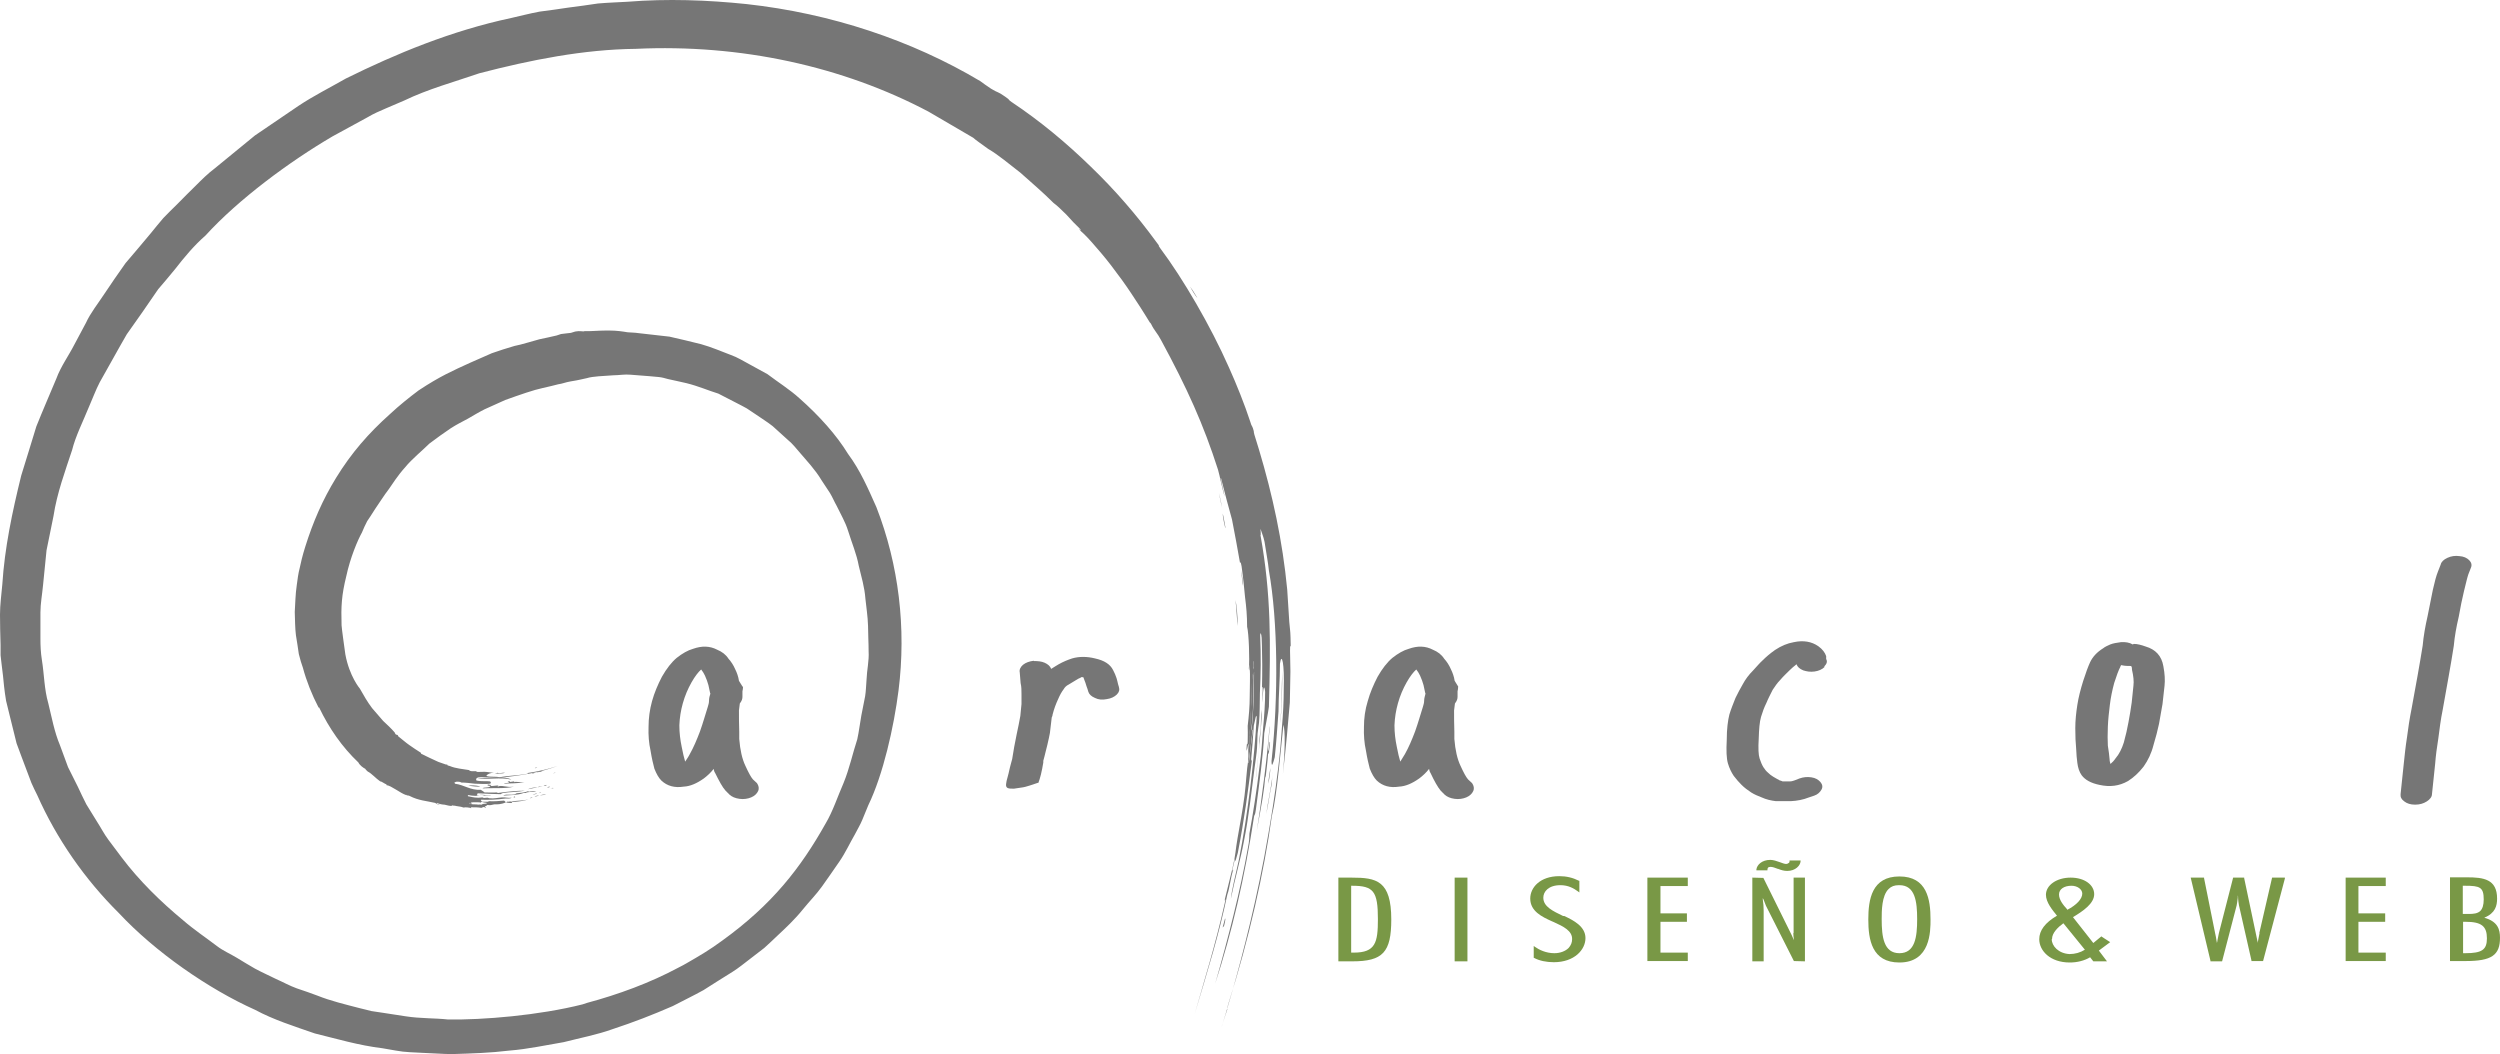 <?xml version="1.0" encoding="UTF-8"?> <svg xmlns="http://www.w3.org/2000/svg" id="Capa_1" data-name="Capa 1" viewBox="0 0 86 36.27"><defs><style> .cls-1 { fill: #767676; } .cls-2 { fill: #799846; } </style></defs><g><path class="cls-2" d="M46.49,30.19h-.45v2.88h.48c1.05,0,1.34-.31,1.34-1.44,0-1.34-.51-1.44-1.36-1.44ZM46.57,32.77h-.09v-2.3h.04c.73,0,.88.19.88,1.15,0,.8-.08,1.15-.83,1.15Z"></path><rect class="cls-2" x="50.04" y="30.19" width=".44" height="2.88"></rect><path class="cls-2" d="M53.8,31.51h-.03c-.35-.17-.68-.32-.68-.63,0-.21.18-.43.59-.43.27,0,.46.11.61.22l.04.03v-.4h-.01c-.22-.11-.44-.16-.68-.16-.66,0-1,.39-1,.77,0,.44.41.63.74.78l.07.03c.33.15.64.3.63.59,0,.11-.04.21-.12.3-.11.11-.29.18-.49.18-.29,0-.53-.12-.67-.22l-.04-.03v.41h.01c.18.1.43.15.68.15.71,0,1.09-.43,1.09-.83s-.41-.61-.73-.76Z"></path><polygon class="cls-2" points="56.67 33.06 58.06 33.06 58.06 32.77 57.12 32.77 57.12 31.71 58.03 31.71 58.03 31.42 57.12 31.42 57.12 30.48 58.06 30.48 58.06 30.19 56.67 30.19 56.67 33.06"></polygon><path class="cls-2" d="M61.69,32.09c0,.08.01.16.02.24,0,0,0,0,0,.01-.03-.06-.05-.12-.08-.18l-.97-1.96h0s-.38-.01-.38-.01v2.88h.39v-1.74c0-.13-.01-.26-.03-.39,0-.02,0-.03,0-.05,0,.01.01.03.02.04.03.08.06.15.09.23l.96,1.9h0s.38.01.38.01v-2.88h-.39v1.91Z"></path><path class="cls-2" d="M60.8,29.92c0-.06.02-.1.11-.1.06,0,.15.03.25.07h.01c.1.04.2.07.31.07.29,0,.45-.19.46-.33v-.03s-.38,0-.38,0v.03s0,.04-.02.05c-.02.02-.06.04-.1.04-.05,0-.13-.03-.21-.06-.11-.04-.23-.08-.33-.08-.29,0-.46.17-.48.33v.03s.38,0,.38,0v-.03Z"></path><path class="cls-2" d="M65.34,30.15c-.95,0-1.07.79-1.07,1.48s.12,1.48,1.07,1.48c1.07,0,1.07-1.07,1.07-1.48,0-.69-.12-1.48-1.07-1.48ZM64.97,30.58c.09-.09.2-.13.35-.13h.02c.54,0,.61.56.61,1.17s-.07,1.17-.61,1.17-.61-.56-.61-1.17c0-.28,0-.81.24-1.04Z"></path><path class="cls-2" d="M72.3,32.2l-.29.24-.7-.89h0c.35-.21.73-.47.73-.79s-.33-.57-.81-.57-.85.26-.85.59c0,.26.22.52.38.72-.41.24-.61.51-.61.81,0,.39.37.8,1.05.8.25,0,.5-.06.7-.18l.11.14h0s.47,0,.47,0l-.28-.37.39-.29-.31-.2ZM71.11,31.3v-.02c-.14-.15-.28-.33-.28-.51s.17-.3.43-.3c.2,0,.37.12.37.27,0,.18-.19.39-.52.56ZM70.59,32.3c0-.21.21-.41.39-.54l.74.91c-.16.1-.34.15-.53.15-.38-.02-.61-.28-.61-.51Z"></path><path class="cls-2" d="M77.73,32.09c-.02.1-.04.21-.06.31,0,.01,0,.02,0,.04l-.47-2.23v-.02h-.38l-.49,1.91c-.02.08-.03.17-.05.25,0,.03-.01.06-.02.09,0-.02,0-.05-.01-.07-.01-.09-.03-.18-.05-.27l-.38-1.89v-.02h-.46l.68,2.86v.02h.4l.5-1.92c.01-.06.03-.16.04-.27v-.08s.01.03.01.05c0,.12.02.23.03.29l.43,1.9v.02h.4l.75-2.84v-.03s-.44,0-.44,0l-.44,1.91Z"></path><polygon class="cls-2" points="80.69 33.06 82.07 33.06 82.07 32.77 81.13 32.77 81.13 31.71 82.05 31.71 82.05 31.42 81.13 31.42 81.13 30.48 82.07 30.48 82.07 30.19 80.69 30.19 80.69 33.06"></polygon><path class="cls-2" d="M85.46,31.57c.38-.16.44-.41.44-.66,0-.67-.47-.73-1.04-.73h-.58v2.88h.54c.89,0,1.18-.2,1.18-.8,0-.28-.07-.56-.54-.69ZM85.33,31.33c-.1.1-.25.11-.41.11-.02,0-.04,0-.06,0h-.14v-.97h.08c.51,0,.64.05.64.47,0,.19-.04.32-.12.4ZM85.55,32.28c0,.39-.17.51-.74.51h-.08v-1.08h.09c.54,0,.73.15.73.57Z"></path></g><g><path class="cls-1" d="M25.56,23.61s0,.1-.02.17v.09s0,.1,0,.1c0,.07-.02.14-.09.23l-.03.24c0,.21,0,.46.01.74,0,.08,0,.16,0,.24.03.38.1.69.21.92.11.24.19.39.26.47l.14.13c.06.09.08.18.04.27-.04.09-.12.17-.24.22-.12.05-.26.07-.4.05-.15-.02-.26-.07-.34-.14l-.14-.14c-.11-.12-.22-.33-.36-.61-.03-.04-.04-.09-.05-.14-.1.13-.22.24-.34.33-.24.17-.47.27-.69.28-.31.05-.57-.02-.77-.21-.09-.09-.17-.23-.24-.41-.04-.15-.09-.36-.13-.61-.06-.27-.08-.54-.07-.83,0-.29.04-.59.12-.88.08-.29.2-.57.34-.84.16-.28.33-.5.51-.65.19-.15.38-.26.56-.31.31-.11.58-.1.83.03.17.07.3.17.39.31.09.1.17.22.23.36.06.12.11.26.13.4l.13.21ZM24.43,23.85c-.02-.09-.04-.18-.06-.28-.03-.11-.07-.22-.12-.33-.04-.08-.08-.15-.13-.21-.1.09-.21.23-.33.44-.13.23-.23.47-.3.72-.07.25-.11.5-.12.76,0,.26.03.5.08.74.04.21.08.38.12.51.05-.08.11-.16.16-.26.13-.23.24-.49.35-.78.11-.31.19-.6.27-.85.02-.07.04-.13.04-.2,0-.09.02-.17.05-.26Z"></path><path class="cls-1" d="M35.57,22.74c.13,0,.26.01.37.06.11.05.19.12.22.21.09-.06.18-.11.26-.16.16-.09.31-.15.46-.2.24-.07.51-.07.79,0,.32.07.52.2.62.4.05.09.09.19.12.28.02.08.04.14.05.2l.03.1c.03.1.01.18-.07.26-.08.08-.2.14-.35.16-.15.03-.28.02-.4-.04-.12-.05-.2-.12-.23-.21l-.03-.1c-.02-.06-.05-.13-.07-.21-.02-.06-.05-.12-.07-.19-.01,0-.04-.01-.06-.01-.03.02-.07.04-.12.06-.11.07-.22.13-.33.2-.08.04-.13.09-.17.16-.07.09-.13.2-.19.34-.07.15-.14.33-.19.53,0,.03-.01.06-.03.1l-.04.34c-.01.13-.03.26-.06.38-.03.15-.07.3-.11.46-.03.11-.05.22-.08.31v.06c-.05.31-.11.55-.17.7-.01,0-.04,0-.08.02-.04.01-.11.04-.21.07-.1.03-.19.06-.28.07-.09.01-.18.03-.27.04-.09,0-.16,0-.21-.02-.05-.02-.07-.07-.06-.14s.02-.14.05-.23c.02-.08.05-.18.08-.33.02-.09.05-.18.08-.3.04-.27.09-.54.15-.83.05-.25.1-.46.13-.65l.04-.41c0-.11,0-.23,0-.34,0-.13,0-.26-.03-.38l-.03-.37c-.02-.09.02-.18.11-.26.1-.08.22-.12.37-.14Z"></path><path class="cls-1" d="M50.16,23.61s0,.1-.02.17v.09s0,.1,0,.1c0,.07-.02.14-.09.23l-.03.24c0,.21,0,.46.01.74,0,.08,0,.16,0,.24.03.38.1.69.21.92.11.24.19.39.26.47l.14.13c.06.09.08.18.04.27-.04.09-.12.17-.24.22-.12.05-.26.07-.4.05-.15-.02-.26-.07-.34-.14l-.14-.14c-.1-.12-.22-.33-.35-.61-.03-.04-.04-.09-.05-.14-.1.13-.22.24-.34.33-.24.17-.47.27-.69.28-.31.05-.57-.02-.77-.21-.09-.09-.17-.23-.24-.41-.04-.15-.09-.36-.13-.61-.06-.27-.08-.54-.07-.83,0-.29.04-.59.13-.88.08-.29.2-.57.34-.84.16-.28.33-.5.51-.65.19-.15.38-.26.56-.31.31-.11.58-.1.83.03.17.07.3.17.39.31.09.1.17.22.23.36.06.12.11.26.13.4l.13.21ZM49.03,23.85c-.02-.09-.04-.18-.06-.28-.03-.11-.07-.22-.12-.33-.04-.08-.08-.15-.13-.21-.1.09-.21.23-.33.44-.13.23-.23.47-.3.72s-.11.5-.12.76c0,.26.03.5.08.74.04.21.08.38.12.51.05-.08.1-.16.16-.26.13-.23.24-.49.35-.78.11-.31.19-.6.27-.85.02-.07.04-.13.04-.2,0-.09.03-.17.05-.26Z"></path><path class="cls-1" d="M62.77,22.94c-.09.09-.21.14-.35.16-.14.02-.27,0-.39-.04-.12-.05-.2-.12-.23-.21-.1.08-.18.15-.24.21-.1.1-.21.2-.32.33-.1.1-.18.22-.26.34-.07.14-.15.29-.22.46-.07.14-.13.3-.18.47-.05.17-.07.42-.08.75-.02.33-.01.56.03.68.04.12.08.22.13.3.05.08.1.14.16.19.05.05.11.1.18.14.08.05.16.09.23.13.03,0,.06.02.09.03h.26c.06,0,.1-.02.14-.03l.18-.07c.14-.05.27-.06.41-.04.14.02.24.08.31.16.07.08.09.17.04.26-.05.09-.13.17-.25.21l-.18.06c-.2.08-.41.12-.63.13-.19,0-.36,0-.51,0-.17-.02-.34-.06-.49-.13-.13-.05-.25-.1-.36-.17-.12-.08-.23-.16-.33-.26-.09-.09-.18-.19-.27-.31-.08-.12-.15-.26-.2-.43-.05-.17-.06-.44-.04-.81,0-.38.04-.67.09-.87.06-.2.14-.39.21-.57.08-.16.16-.32.25-.47.09-.17.21-.33.36-.48.12-.13.22-.25.32-.34.12-.12.26-.24.43-.36.21-.14.42-.23.65-.27.33-.07.61-.02.84.14.14.1.23.22.27.34v.1c.05.09.02.17-.07.26Z"></path><path class="cls-1" d="M73.4,22.15c.13,0,.27.04.41.09.34.1.55.32.61.68.05.26.06.48.04.67l-.07.63c-.04.23-.08.46-.12.68-.05.23-.11.47-.19.73-.07.28-.19.53-.34.74-.17.22-.35.38-.54.5-.3.17-.62.21-.98.13-.29-.06-.49-.17-.61-.33-.08-.11-.13-.26-.15-.43-.02-.13-.03-.29-.04-.48-.02-.2-.03-.44-.03-.71s.03-.54.07-.8c.04-.26.11-.53.2-.82.09-.28.17-.5.24-.65.09-.19.24-.35.45-.48.06-.05.15-.09.24-.13.1-.04.22-.06.37-.08.15-.01.29.01.41.08ZM73.3,22.91c-.1,0-.21,0-.33-.03-.02.02-.03.04-.03.06-.06.11-.13.3-.21.55-.07.26-.12.5-.15.75s-.06.5-.07.76c-.01.26-.01.47,0,.65.03.18.05.34.06.47,0,.07.02.12.03.16.06-.05.12-.11.18-.2.12-.14.21-.32.28-.54.07-.25.12-.48.16-.7.04-.22.08-.44.11-.67l.06-.58c.02-.15,0-.34-.05-.55,0-.05,0-.09-.03-.13Z"></path><path class="cls-1" d="M84.19,19.19c.13-.06.27-.08.41-.06.15.01.26.06.34.14.08.08.1.17.06.26l-.09.23c-.05.15-.09.35-.15.58-.06.25-.12.54-.18.88-.08.34-.14.67-.17,1-.05.32-.11.68-.18,1.07-.07.39-.14.77-.2,1.12-.07.34-.11.67-.15.98-.05.31-.09.61-.11.88l-.11,1.05c0,.09-.07.18-.18.25-.11.07-.24.11-.4.11s-.28-.04-.37-.11c-.1-.07-.14-.15-.13-.25l.11-1.05c.03-.28.06-.59.11-.9.04-.32.09-.65.16-1,.06-.34.13-.71.2-1.1.07-.39.13-.75.18-1.06.03-.33.09-.67.17-1.02.07-.35.13-.65.18-.9.06-.26.11-.47.18-.64l.09-.23c.02-.09.1-.17.23-.23Z"></path><path class="cls-1" d="M43.08,23.17c-.04.55,0,.71-.07,1.44.01.16,0,.34-.04.69.05.04-.07.97-.02.94.06-.45.1-.77.13-1.06,0-.2-.05.03-.04-.09.08-.47.08-1.36.09-1.99-.04-.04-.03.2-.06.06Z"></path><path class="cls-1" d="M43.13,22.96c0-.45-.05-.08-.01.07,0-.06,0-.09.01-.07Z"></path><path class="cls-1" d="M40.94,9.86c.07.14.21.36.25.39-.1-.17-.19-.31-.25-.39Z"></path><path class="cls-1" d="M42.04,17.46s-.07-.37-.11-.5c.04.17.05.27.11.5Z"></path><path class="cls-1" d="M42.16,18.17c-.03-.15-.08-.47-.1-.5,0,.1.08.5.1.5Z"></path><path class="cls-1" d="M42.69,19.63c.03.15.05.49.07.52,0-.13-.04-.42-.07-.52Z"></path><path class="cls-1" d="M42.58,21.53c-.01-.41-.04-.71-.08-.89.04.32.05.75.08.89Z"></path><path class="cls-1" d="M44.11,23.08c-.03.55,0,1.23-.08,1.81.07-.34.08-1.33.08-1.81Z"></path><path class="cls-1" d="M43.2,26.81c.08-.76.2-1.81.21-2.4-.04.22-.03.41-.04.62-.02.15-.03.28-.05.46.02.22-.16,1.43-.11,1.32Z"></path><path class="cls-1" d="M42.14,31.6l-.08.3s.02,0,.05-.06c.05-.2.05-.25.03-.24Z"></path><path class="cls-1" d="M43.7,26.42c-.01.09-.08.48-.07.54.05-.24.07-.43.07-.54Z"></path><path class="cls-1" d="M43.79,26.57c-.07.59-.18,1.03-.23,1.43.07-.33.13-.78.19-1.03,0-.09.02-.28.04-.41Z"></path><path class="cls-1" d="M43.23,28.59c.17-.92.27-1.44.29-1.88.01,0,.01.04.01.09.04-.34.07-.55.1-.95,0,0,0,.1.02.08.01-.22.03-.2.04-.39-.02-.13-.04.32-.06.3-.03-.08.06-.76.04-.87-.04.77-.29,2.73-.44,3.62Z"></path><g><path class="cls-1" d="M15.56,27.71s.08.02.09.01c-.02-.02-.07-.02-.09-.01Z"></path><path class="cls-1" d="M16.11,27.03c.14.01.33.05.41.02-.18-.04-.32-.04-.41-.02Z"></path><path class="cls-1" d="M17.59,26.82c-.2-.14-.87-.05-1.19-.06.35.08.82-.04,1.19.06Z"></path><path class="cls-1" d="M16.49,27.35s.07,0,.1,0c.02,0,.04.01.07.02.04-.02.23.01.22-.02-.13.02-.29-.03-.39,0Z"></path><path class="cls-1" d="M17.67,27.43h.05s0-.02-.01-.03c-.03,0-.04.01-.04.03Z"></path><polygon class="cls-1" points="18.51 27.08 18.5 27.08 18.51 27.08 18.51 27.08"></polygon><path class="cls-1" d="M18.5,27.08c-.1,0-.27.03-.34.07.13-.03.23-.05.34-.07Z"></path><path class="cls-1" d="M18.54,27.06s-.02.01-.04.02c.03,0,.06-.01.1-.02.13-.02,0-.01-.06,0Z"></path><path class="cls-1" d="M18.23,27.46s.08-.01.09-.03c-.04,0-.07.01-.09.03Z"></path><path class="cls-1" d="M18.4,26.58s-.09,0-.1.03c.03,0,.08-.01.1-.03Z"></path><path class="cls-1" d="M18.32,27.34s.18-.03.14-.05c-.04.02-.11.03-.14.05Z"></path><path class="cls-1" d="M18.39,27.41c.05-.02.12-.02.15-.05-.06.01-.13.02-.15.05Z"></path><path class="cls-1" d="M18.4,26.43s.07-.02.08-.04c-.03.01-.08.02-.08.04Z"></path><path class="cls-1" d="M18.46,26.57c.09-.01.15-.02.23-.06-.07,0-.2.03-.23.06Z"></path><path class="cls-1" d="M18.57,27.37c.07-.03.16-.01.22-.04-.06,0-.16,0-.22.04Z"></path><path class="cls-1" d="M18.7,27.04s.11,0,.1-.04c-.03.01-.08.02-.1.04Z"></path><path class="cls-1" d="M18.92,27.06s-.07,0-.1.03c.03,0,.09,0,.1-.03Z"></path><path class="cls-1" d="M19,27.11s0,.02.03.01c.02-.04-.08,0-.09.01.04,0,.03-.02.06-.02Z"></path><path class="cls-1" d="M19.12,26.57c-.16.04-.05.04,0,0h0Z"></path><path class="cls-1" d="M17.12,26.58s-.07.04-.11.05c.15-.04.26,0,.36-.05-.08-.01-.2.04-.26,0Z"></path><path class="cls-1" d="M17.45,26.87s.06.01.06.04c-.02.04-.15.01-.17.05.15-.02.53,0,.7-.06-.18.03-.28-.03-.36.01,0-.01,0-.02.02-.03-.06,0-.11.02-.18.02,0-.01.02-.01.02-.03-.04,0-.04-.01-.07,0Z"></path><path class="cls-1" d="M16.78,26.99c-.04.06.09.02.08.06-.03.06-.23.02-.26.07.23-.02.81.02,1.08-.06-.28.04-.42-.07-.56,0,0-.02.01-.03.03-.04-.1,0-.16.02-.28.02,0-.02.03-.02.03-.04-.07.01-.06-.02-.11-.01Z"></path><path class="cls-1" d="M18.56,27.28s.01,0,0,0c-.12.02.05,0,.06-.02,0,0-.06,0-.06.01Z"></path><path class="cls-1" d="M18.02,27.28s.05,0,.06,0c.07-.05.27-.03.37-.06-.06-.02-.19,0-.27.02v-.03c-.13.06-.32.07-.42.08.01,0,.03,0,.01,0-.12.1-.36,0-.46.08.23-.02.48-.01.7-.09Z"></path><path class="cls-1" d="M44.14,26.55c.1-.87.17-1.66.23-2.38,0-.3.02-.7.02-1.07,0-.37-.02-.7-.01-.85,0-.06.02.03.02-.05,0-.1-.01-.47-.02-.51-.03-.32-.03-.26-.05-.63-.03-.47-.03-.45-.05-.78-.16-1.67-.5-3.24-.97-4.81-.05-.16-.15-.49-.16-.52-.04-.15.01-.03-.05-.22-.04-.11-.04-.05-.09-.22-.2-.61-.47-1.28-.73-1.86-.64-1.45-1.59-3.07-2.36-4.1-.17-.23.08.06-.16-.25-.65-.89-1.4-1.76-2.23-2.56-.83-.81-1.74-1.57-2.73-2.23-.15-.1-.01-.04-.23-.19-.27-.19-.22-.11-.48-.27-.15-.1-.29-.2-.37-.26C31.37,1.39,28.59.46,25.68.14c-1.35-.14-2.73-.19-4.09-.08-.34.02-.68.03-1.02.06-.34.05-.68.1-1.01.14-.34.05-.67.1-1,.14-.33.06-.66.15-.98.22-2.06.44-3.96,1.23-5.68,2.08-.56.32-1.12.6-1.63.94-.51.35-1,.68-1.5,1.02-.46.38-.92.75-1.38,1.13-.24.18-.45.39-.66.6-.21.21-.43.42-.64.64-.16.15-.31.31-.47.47-.14.17-.29.34-.43.52-.29.35-.58.69-.87,1.03-.26.36-.5.72-.73,1.06-.23.35-.48.66-.63.99-.12.22-.26.49-.4.75-.2.39-.47.76-.62,1.17-.23.55-.47,1.1-.69,1.65-.17.57-.35,1.13-.52,1.69-.31,1.26-.57,2.49-.65,3.74-.03.35-.08.7-.08,1.04,0,.35.01.7.02,1.05,0,.12,0,.23,0,.35.01.12.03.24.04.35.03.24.06.48.08.72.02.17.04.33.07.5l.12.49c.08.32.16.64.24.97.11.31.23.61.34.91.06.15.11.3.17.45.06.14.13.28.2.42.67,1.51,1.64,2.9,2.81,4.06,1.24,1.33,3.08,2.61,4.69,3.33.63.34,1.33.56,2.05.81.74.18,1.5.41,2.33.51.17.03.29.05.46.08.31.06.63.06.96.08.32.01.65.04.98.04.66-.02,1.31-.04,1.96-.12.64-.05,1.27-.19,1.87-.29.59-.15,1.16-.26,1.66-.44.76-.25,1.4-.5,2.09-.8.36-.19.72-.36,1.06-.55.33-.21.66-.42,1-.63.22-.14.4-.29.61-.45l.48-.37c.15-.13.3-.28.45-.42.3-.28.61-.57.89-.92.21-.26.45-.5.65-.78.2-.28.4-.57.6-.86.2-.29.35-.62.53-.93.08-.16.18-.32.25-.49.07-.17.14-.34.21-.51.51-1.05.88-2.69,1.04-3.95.27-2.14.01-4.32-.76-6.3-.29-.65-.55-1.26-.98-1.84-.39-.64-.99-1.31-1.67-1.91-.33-.3-.73-.55-1.1-.83-.21-.11-.41-.23-.62-.34-.21-.11-.41-.24-.64-.32-.32-.12-.66-.27-1.02-.37-.36-.09-.73-.18-1.09-.26-.37-.04-.73-.08-1.06-.12-.13-.02-.26-.02-.38-.03-.18-.03-.38-.06-.63-.06-.03,0-.09,0-.12,0-.23,0-.57.03-.69.02-.04,0-.04,0-.08.01-.03,0-.15-.02-.25,0-.04,0-.1.03-.18.05-.12.02-.23.02-.34.04-.05.01-.1.04-.15.05-.13.03-.48.11-.59.13-.09.02-.67.2-.86.23-.27.08-.53.16-.78.25-.25.11-.5.22-.75.33-.59.27-1.03.46-1.77.95-.32.24-.67.52-.98.81-.74.66-1.34,1.35-1.86,2.2-.46.75-.79,1.51-1.06,2.37-.1.32-.15.54-.19.73-.05.19-.07.36-.1.58-.05.33-.05.64-.07.93.01.29.01.56.04.8.04.23.07.45.1.65.05.19.09.34.14.47.12.45.31.93.54,1.37h.02c.34.71.79,1.36,1.35,1.89.04.09.16.18.24.22,0,.02.05.06.08.09.14.07.27.23.43.34.06,0,.15.09.22.1.01.03-.05,0,0,.03.15.01.48.28.67.34-.01,0,0-.02,0-.01.03.04.07.01.12.04.31.16.58.17.88.24.03.02.12.08.16.07-.05-.02-.12-.04-.1-.07.08.04.2.06.26.06.11.02.16.05.26.04.02,0-.01-.03.04-.02.15.05.23.03.36.08.05-.02.21,0,.25.02.05,0-.04-.03,0-.03.13,0,.25,0,.36.02.03-.01.05-.03.1-.03.03,0-.01.03.04.02.05-.01-.03-.03-.02-.05.06,0,.05-.02.09-.04.08.02.15,0,.23-.02.08,0,.17,0,.25-.02.07-.01.1-.04.17-.04.06,0,.11.02.18.01.04,0-.02-.02.03-.03.12-.01.23-.02.35-.04.11-.02.21-.06.3-.09-.27.11-.47.06-.7.12-.03-.03-.11.02-.14-.01-.02.02.04.03-.02.03-.02,0-.02,0-.05,0,.04-.04-.01-.03-.03-.06-.2.02-.36.03-.53.02-.03,0,.02.02-.02.02-.07,0-.12,0-.2,0-.02-.03-.07-.04-.04-.07.23.01.55,0,.83-.04.08,0,.17.01.22-.03-.12.02-.22-.02-.33-.01-.14.01-.29.05-.42.03-.04,0-.05-.02-.09-.02-.03,0-.07.01-.11.01-.03,0-.03-.02-.06-.02-.06,0-.11.02-.17.01-.11,0-.21-.03-.32-.05-.02-.01,0-.04.02-.04.13.03.16.02.3.03-.02,0-.02,0-.02-.02.04,0,.06.01.09,0-.1,0-.09-.05-.05-.07.26.01.57.03.78.03.02-.01.04-.03.08-.04.24-.04.51-.03.76-.08-.29,0-.6.03-.94.08-.01,0,0-.02-.03-.02-.14.01-.31,0-.42,0-.04-.03-.08-.06-.13-.09-.36.02-.57-.17-.89-.21,0-.02-.02-.03-.02-.04.03-.01.05-.03.09-.03.05,0,.11,0,.15.03.14,0,.3.02.47.04.17,0,.35.02.52,0,.05-.03.02-.05,0-.08-.16-.02-.31.01-.47-.03-.04-.07.03-.12.16-.12.22,0,.58.04.72.02.64-.08,1.27-.16,1.91-.4-.36.12-.69.19-1.02.24,0,.01,0,.02-.03.03-.32.06-.67.06-.95.12-.11-.04-.34,0-.45-.05.04-.07.14-.1.26-.11-.12,0-.23-.03-.33-.03-.08,0-.23.01-.27,0,0,0,0-.01,0-.02-.02,0-.06,0-.07,0-.05,0-.04,0-.09,0-.07-.01-.06-.01-.1-.04-.22-.04-.45-.05-.66-.14-.02,0-.06-.02-.07-.02-.02-.01,0-.02-.02-.03-.01,0-.01,0-.04,0-.09-.03-.18-.06-.26-.09-.2-.09-.43-.2-.59-.28-.03-.02.02-.01-.02-.04-.13-.08-.26-.17-.39-.26-.13-.09-.25-.2-.38-.3-.02-.02.01-.02-.02-.04-.03-.03-.04,0-.07-.03-.01-.02-.03-.04-.03-.06-.12-.14-.26-.27-.4-.4-.12-.14-.25-.29-.38-.44-.16-.21-.29-.44-.42-.67,0,0-.36-.42-.5-1.18-.01-.07-.13-.92-.13-1-.02-.65,0-1.03.16-1.68.14-.65.39-1.24.54-1.51.09-.2.08-.2.18-.39.04-.06.15-.22.28-.43.14-.2.3-.46.47-.68.11-.15.28-.44.57-.76.2-.25.61-.59.82-.8.24-.18.5-.37.74-.53.22-.14.35-.2.59-.33.16-.09.35-.21.57-.32.23-.1.47-.21.71-.32.5-.18.99-.35,1.28-.41.22-.05.39-.09.54-.13.15-.02.25-.07.43-.1.32-.05.39-.08.55-.11.23-.07.55-.07.92-.1.19,0,.39-.04.59-.02.21.02.42.03.64.05l.33.03c.11.01.21.04.32.07.21.05.43.09.63.14.41.1.77.26,1.1.36.23.12.44.23.66.34.11.06.22.11.32.17l.3.2c.2.14.4.26.59.41.18.16.35.32.53.48.15.12.29.3.42.45.21.25.51.56.73.93.1.15.2.3.29.44.09.15.15.3.23.44.14.29.3.56.39.85.14.45.3.82.37,1.21.09.38.2.73.23,1.14.03.3.08.59.09.93,0,.28.02.57.02.88.02.31-.06.65-.07.95-.02.23-.02.41-.05.59-.05.24-.08.4-.13.66-.05.27-.08.55-.14.82-.16.49-.27,1.01-.47,1.5-.21.48-.37.98-.62,1.4-.86,1.53-1.84,2.79-3.56,4.03-.42.31-.76.51-1.23.78-.11.06-.1.06-.28.15-.97.52-2.06.92-3.14,1.21-.04.01-.08.03-.15.05-1.5.38-3.44.54-4.63.52-.45-.05-.95-.03-1.46-.11-.25-.04-.52-.08-.78-.12-.13-.02-.27-.04-.4-.06-.13-.03-.26-.07-.4-.1-.5-.13-1-.25-1.45-.43-.22-.08-.46-.17-.71-.25-.25-.09-.48-.22-.73-.33-.24-.12-.49-.23-.71-.35-.22-.13-.43-.25-.62-.37-.23-.14-.47-.24-.68-.4-.38-.29-.8-.57-1.18-.9-.75-.62-1.5-1.35-2.11-2.16-.15-.2-.3-.4-.45-.6-.15-.2-.26-.42-.39-.62-.12-.2-.25-.4-.37-.6-.1-.2-.2-.4-.29-.6-.12-.23-.22-.45-.34-.68-.09-.24-.18-.48-.28-.76-.19-.45-.28-.95-.4-1.44-.14-.48-.14-1-.22-1.49-.04-.25-.05-.49-.05-.73,0-.3,0-.6,0-.9,0-.3.06-.62.09-.94l.12-1.2c.08-.4.16-.79.24-1.18.12-.79.4-1.54.64-2.27.12-.48.37-.97.59-1.51.12-.27.22-.55.36-.82.15-.27.3-.54.46-.82.16-.28.31-.56.47-.83.18-.26.37-.52.55-.78.18-.26.36-.52.53-.77.2-.23.39-.46.58-.69.32-.41.64-.8,1.05-1.16,1.13-1.24,2.87-2.53,4.37-3.41l1.21-.66c.2-.12.41-.21.62-.3l.63-.27c.83-.4,1.72-.64,2.59-.94,1.77-.46,3.58-.82,5.38-.84,3.6-.17,7.12.6,10.07,2.16.48.28,1.13.66,1.54.9.07.07.32.24.51.38.36.21.72.52,1.11.82.37.33.77.67,1.14,1.04.11.08.27.23.44.4.16.18.34.37.48.5.1.14-.17-.15.02.07.13.11.32.31.53.56.22.25.46.54.69.86.24.31.47.65.67.96.21.31.38.6.52.82-.04-.06-.03-.08.01,0,.11.23.21.3.34.55.9,1.66,1.46,2.9,1.96,4.46.06.2.16.74.23.92-.06-.29-.16-.65-.13-.64.12.48.29,1.11.38,1.43.12.6.17.91.27,1.46.02.13.01-.14.06.15.06.43.09.76.12,1.07.04.31.07.62.07,1.01.06.22.09,1.14.06,1.43.02.26.02-.29.03-.07.02.36,0,.7,0,1.04,0,.34-.03.67-.07,1.01,0,.16.01.27,0,.55-.01.18-.03-.05-.04.22,0,.26.05-.2.07-.14-.02.36,0,.29,0,.47-.08.5-.08.85-.14,1.31-.06.47-.16,1-.24,1.46-.07.39-.06.56-.17,1.01-.09.35-.16.67-.26,1.06-.05.21.06-.14-.01.16-.31,1.4-.74,2.78-1.03,3.8.47-1.57.83-2.71,1.12-4.1.08-.21.12-.63.2-.83,0-.1-.08.22-.01-.09.02-.1.04-.14.07-.3,0,.2.06-.09.1-.21.23-1.19.35-2.12.48-3.15.01-.19-.04.13-.02-.08.04-.39.06-.69.09-1.15.04-.14.08-.45.1-.29-.08,1.39-.29,3.28-.62,4.94-.11.5-.24,1.01-.27,1.31.15-.74.33-1.33.45-1.98.17-.84.26-1.73.37-2.55.03-.23.05-.33.07-.53.02-.16.02-.44.03-.62.02-.2.03-.21.05-.38.03-.35.02-.62.03-1.01.03-.65.04-1.28.01-1.99,0-.13.04-.08.05.08.02.42.01.67.02.91,0,.25,0,.5-.01.93,0-.1.01-.16.03-.15-.01.27-.02.36-.01.54.02-.64.07-.59.09-.37,0,.4-.03.82-.07,1.25-.03.43-.06.87-.12,1.29-.1.86-.23,1.67-.35,2.33-.01.15,0,.24-.05.48-.26,1.48-.68,3.12-1.13,4.69.58-1.77,1.02-3.66,1.34-5.76.02-.08.03-.01.06-.22.12-.9.26-1.95.29-2.64.05-.31.12-.61.16-.91.06-2.21.08-3.85-.29-5.9.02,0,0-.16,0-.22.05.16.1.26.14.45.05.34.12.69.15.99.31,1.74.33,4.32.09,6.55,0,.27.06.06.11-.13.06-.55.09-1.06.13-1.58,0-.53.05-1.06.05-1.64.06-.42.16,0,.13.9,0,.37-.02.81-.06,1.26-.03.46-.07.94-.13,1.42-.11.94-.26,1.81-.34,2.28-.72,4.29-2.13,8.17-1.41,6.03-.02,0,0-.08.05-.24.68-2.12,1.22-4.51,1.48-6.4.19-.78.31-2.35.4-3.15.06.2.06.86-.02,1.71ZM16.55,27.62s-.01-.04.02-.04c.04.02.1.03.18.04,0,.05-.16.01-.17.06-.06,0-.09-.01-.12,0-.12-.02-.16,0-.25-.02.03-.03-.01-.02,0-.06.11,0,.27-.01.34.01ZM16.19,27.62s0,.01,0,.01c-.03.03-.09-.02,0-.01ZM43.14,23.11c0,.63-.02,1.52-.09,1.99-.01.12.05-.11.04.09-.04.29-.08.61-.13,1.06-.06.03.07-.9.02-.94.03-.36.05-.53.04-.69.07-.73.02-.89.07-1.44.03.14.03-.1.06-.06ZM43.13,22.96s-.01.01-.01.07c-.04-.16,0-.52.01-.07Z"></path></g><path class="cls-1" d="M44.4,22.19s0,.02,0,.03c0,.03,0,.04,0-.03Z"></path></g></svg> 